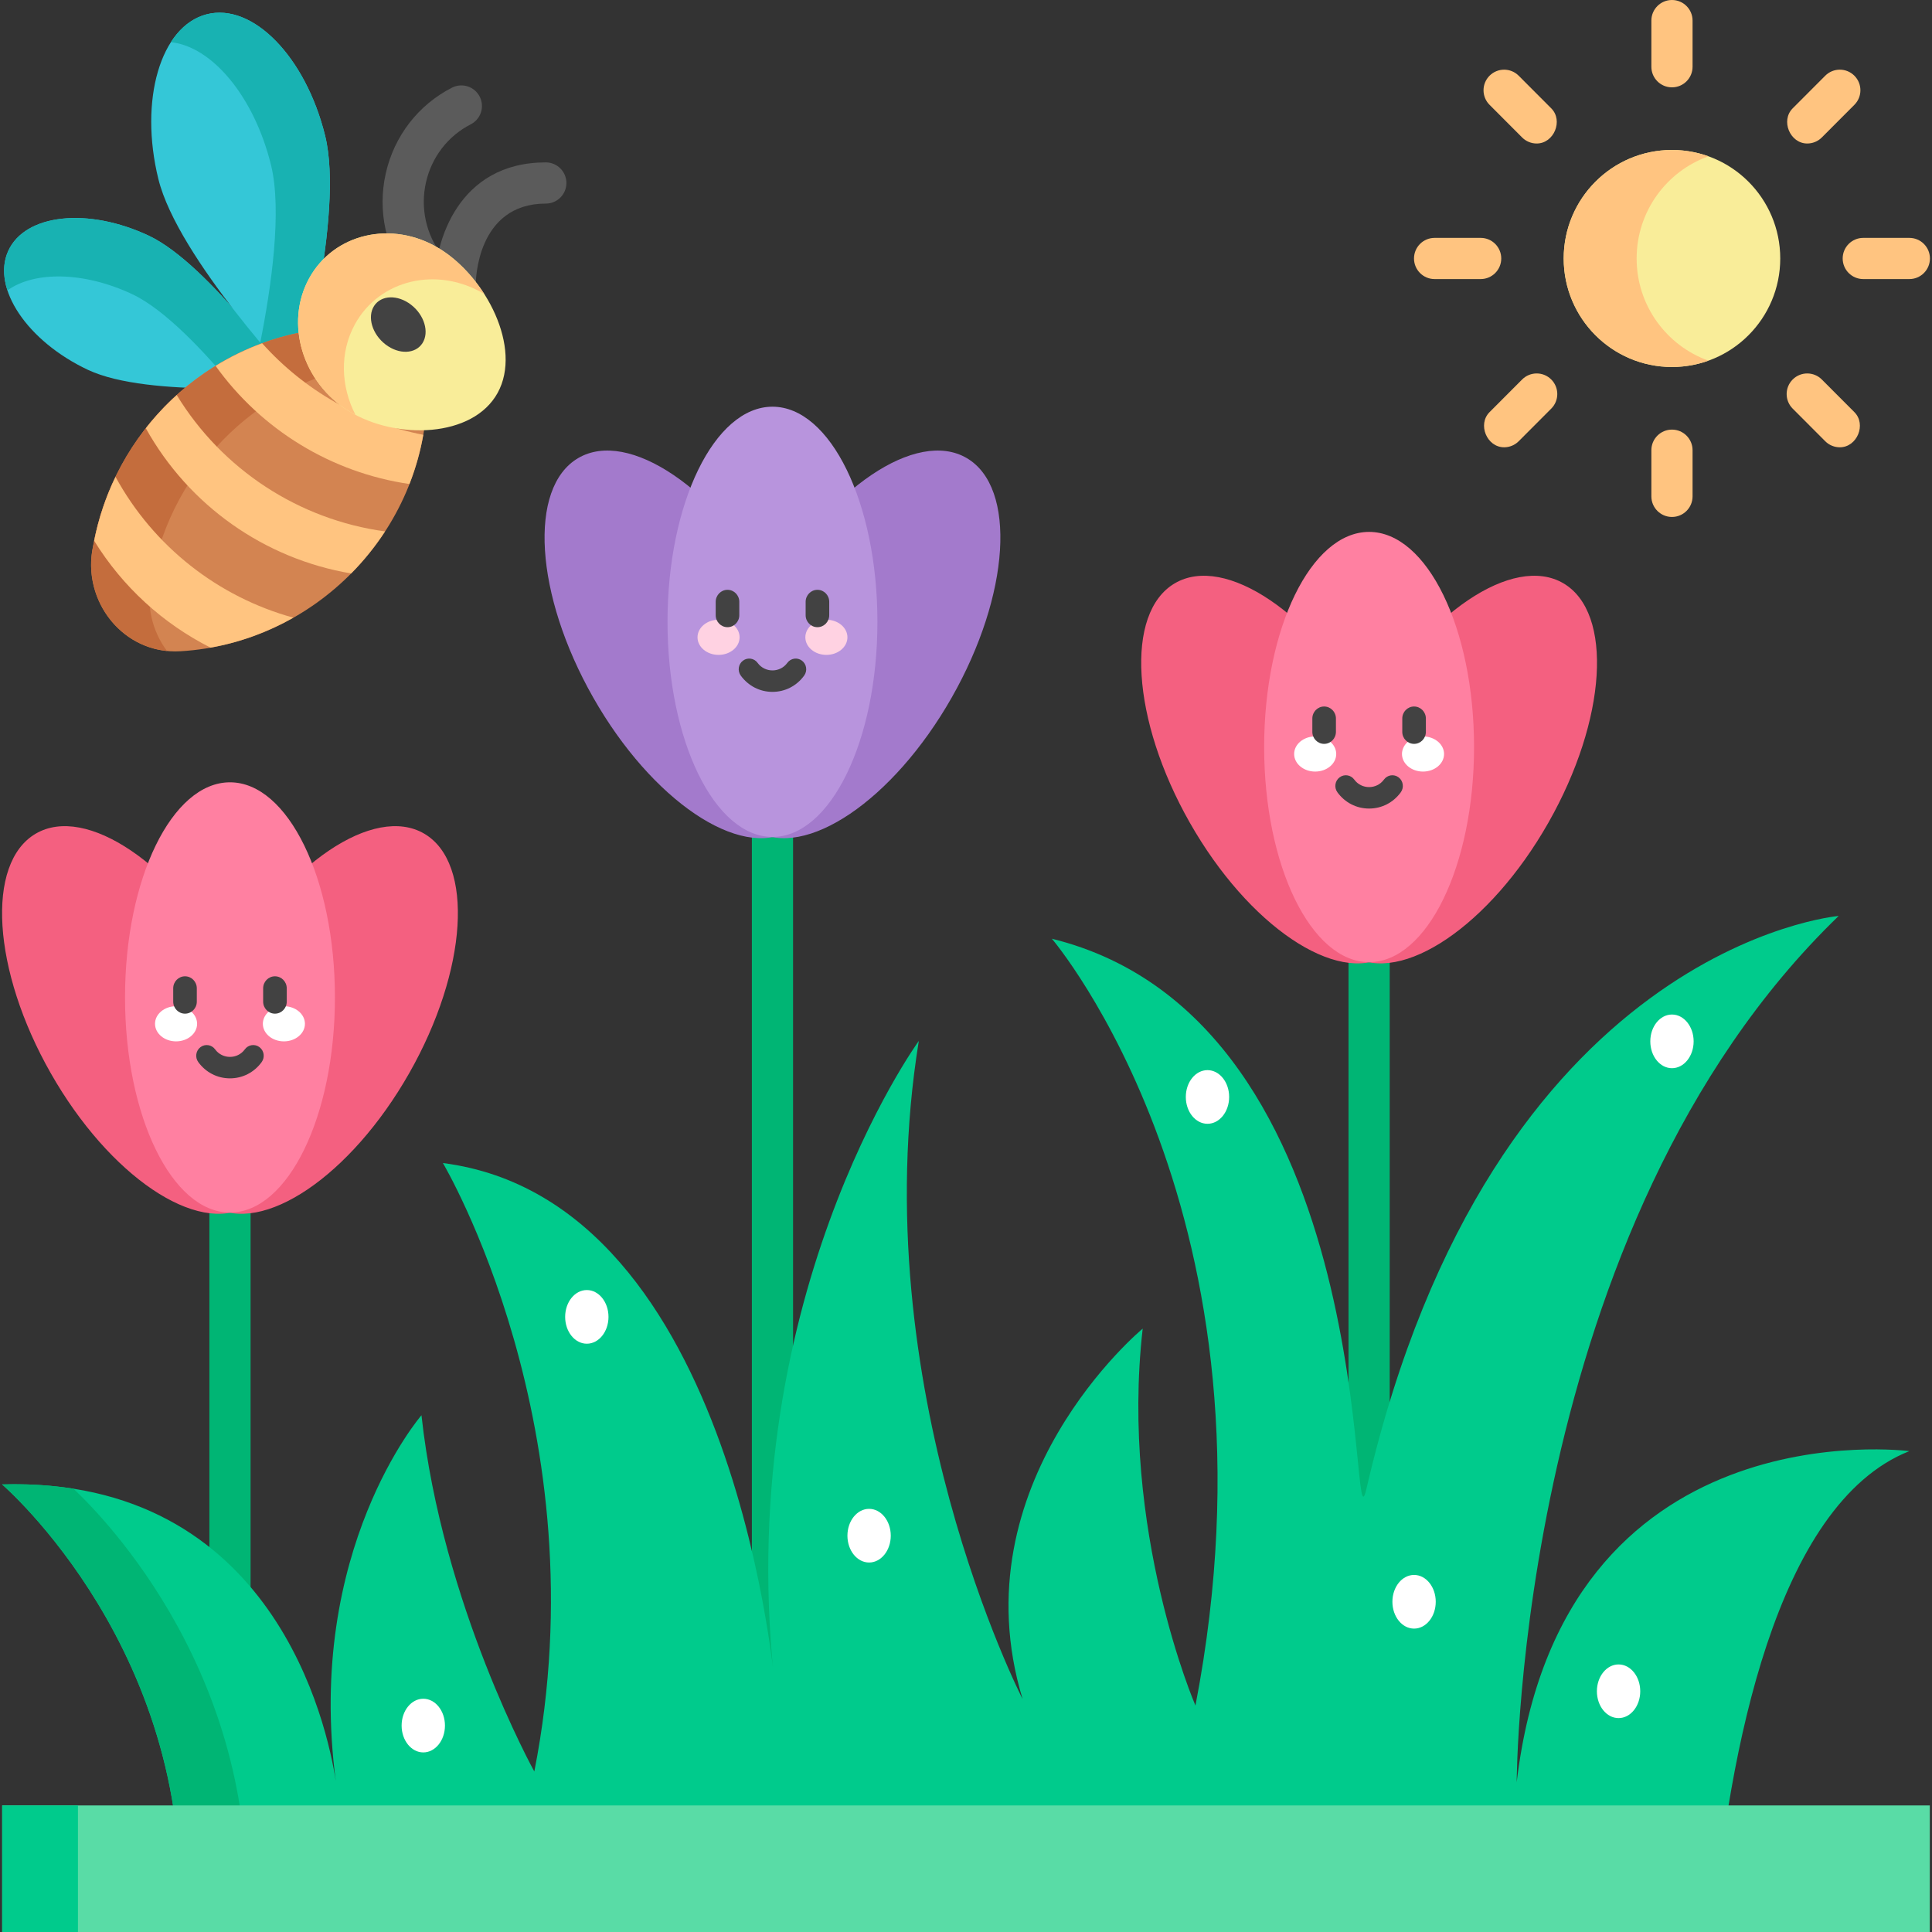 <svg xmlns="http://www.w3.org/2000/svg" id="Layer_1" height="512" viewBox="0 0 469.004 469.004" width="512"><rect x="0" y="0" width="469.004" height="469.004" fill="#333333" stroke="none"/><g><g><g><path d="m332.358 376.587c-2.762 0-5-2.239-5-5v-138.022c0-2.761 2.238-5 5-5s5 2.239 5 5v138.021c0 2.762-2.239 5.001-5 5.001z" fill="#00b574"></path></g><g><path d="m332.986 173.888c14.206 24.977 15.844 51.014 3.658 58.156s-33.581-7.317-47.788-32.294c-14.206-24.977-15.844-51.014-3.658-58.156s33.581 7.317 47.788 32.294z" fill="#f46080"></path></g><g><path d="m331.728 173.888c-14.206 24.977-15.844 51.014-3.658 58.156s33.581-7.317 47.788-32.294c14.206-24.977 15.844-51.014 3.658-58.156s-33.581 7.317-47.788 32.294z" fill="#f46080"></path></g><g><ellipse cx="332.357" cy="181.344" fill="#ff80a1" rx="25.478" ry="52.221"></ellipse></g></g><g><g><path d="m55.828 417.111c-2.762 0-5-2.239-5-5v-117.759c0-2.761 2.238-5 5-5s5 2.239 5 5v117.759c0 2.762-2.238 5-5 5z" fill="#00b574"></path></g><g><path d="m56.457 234.674c14.206 24.977 15.844 51.014 3.658 58.156s-33.581-7.317-47.788-32.294c-14.206-24.977-15.844-51.014-3.658-58.156s33.582 7.317 47.788 32.294z" fill="#f46080"></path></g><g><path d="m55.2 234.674c-14.206 24.977-15.844 51.014-3.658 58.156s33.581-7.317 47.788-32.294c14.206-24.977 15.844-51.014 3.658-58.156s-33.582 7.317-47.788 32.294z" fill="#f46080"></path></g><g><ellipse cx="55.828" cy="242.131" fill="#ff80a1" rx="25.478" ry="52.221"></ellipse></g><g><g><ellipse cx="42.74" cy="248.531" fill="#fff" rx="5.108" ry="4.266"></ellipse></g><g><ellipse cx="68.917" cy="248.531" fill="#fff" rx="5.108" ry="4.266"></ellipse></g><g><g><path d="m55.828 261.776c-3.067 0-5.871-1.44-7.695-3.95-.836-1.151-.598-2.774.533-3.625 1.13-.851 2.725-.609 3.56.543 1.766 2.431 5.437 2.431 7.203 0 .836-1.151 2.43-1.394 3.56-.543 1.131.851 1.369 2.474.533 3.625-1.822 2.51-4.627 3.95-7.694 3.95z" fill="#424242"></path></g><g><path d="m44.912 246.074c-1.582 0-2.864-1.305-2.864-2.916v-3.24c0-1.61 1.282-2.916 2.864-2.916s2.864 1.305 2.864 2.916v3.24c0 1.61-1.282 2.916-2.864 2.916z" fill="#424242"></path></g><g><path d="m66.745 246.074c-1.582 0-2.864-1.305-2.864-2.916v-3.24c0-1.61 1.282-2.916 2.864-2.916s2.864 1.305 2.864 2.916v3.24c0 1.61-1.282 2.916-2.864 2.916z" fill="#424242"></path></g></g></g></g><g><g><path d="m187.522 417.111c-2.762 0-5-2.239-5-5v-208.939c0-2.761 2.238-5 5-5s5 2.239 5 5v208.939c0 2.762-2.239 5-5 5z" fill="#00b574"></path></g><g><path d="m188.15 143.495c14.206 24.977 15.844 51.014 3.658 58.156s-33.581-7.317-47.788-32.294c-14.206-24.977-15.844-51.014-3.658-58.156 12.187-7.142 33.582 7.316 47.788 32.294z" fill="#a37acc"></path></g><g><path d="m186.893 143.495c-14.206 24.977-15.844 51.014-3.658 58.156s33.581-7.317 47.788-32.294c14.206-24.977 15.844-51.014 3.658-58.156s-33.582 7.316-47.788 32.294z" fill="#a37acc"></path></g><g><ellipse cx="187.522" cy="150.951" fill="#b894dd" rx="25.478" ry="52.221"></ellipse></g><g><g><ellipse cx="174.433" cy="154.71" fill="#ffd2e2" rx="5.108" ry="4.266"></ellipse></g><g><ellipse cx="200.61" cy="154.71" fill="#ffd2e2" rx="5.108" ry="4.266"></ellipse></g><g><g><path d="m187.522 167.955c-3.067 0-5.871-1.44-7.695-3.95-.836-1.151-.598-2.774.533-3.625 1.13-.851 2.725-.609 3.56.543 1.766 2.431 5.437 2.431 7.203 0 .836-1.151 2.43-1.394 3.56-.543 1.131.851 1.369 2.474.533 3.625-1.823 2.51-4.627 3.95-7.694 3.95z" fill="#424242"></path></g><g><path d="m176.605 152.253c-1.582 0-2.864-1.305-2.864-2.916v-3.24c0-1.61 1.282-2.916 2.864-2.916s2.864 1.305 2.864 2.916v3.24c0 1.61-1.282 2.916-2.864 2.916z" fill="#424242"></path></g><g><path d="m198.438 152.253c-1.582 0-2.864-1.305-2.864-2.916v-3.24c0-1.61 1.282-2.916 2.864-2.916s2.864 1.305 2.864 2.916v3.24c0 1.61-1.282 2.916-2.864 2.916z" fill="#424242"></path></g></g></g></g><g><g><ellipse cx="319.268" cy="183.037" fill="#fff" rx="5.108" ry="4.266"></ellipse></g><g><ellipse cx="345.446" cy="183.037" fill="#fff" rx="5.108" ry="4.266"></ellipse></g><g><g><path d="m332.357 196.281c-3.067 0-5.871-1.44-7.695-3.95-.836-1.151-.598-2.774.533-3.625 1.13-.851 2.725-.609 3.56.543 1.766 2.431 5.437 2.431 7.203 0 .836-1.151 2.43-1.394 3.56-.543 1.131.851 1.369 2.474.533 3.625-1.823 2.511-4.627 3.95-7.694 3.95z" fill="#424242"></path></g><g><path d="m321.441 180.579c-1.582 0-2.864-1.305-2.864-2.916v-3.24c0-1.61 1.282-2.916 2.864-2.916s2.864 1.305 2.864 2.916v3.24c-.001 1.611-1.283 2.916-2.864 2.916z" fill="#424242"></path></g><g><path d="m343.274 180.579c-1.582 0-2.864-1.305-2.864-2.916v-3.24c0-1.61 1.282-2.916 2.864-2.916s2.864 1.305 2.864 2.916v3.24c-.001 1.611-1.283 2.916-2.864 2.916z" fill="#424242"></path></g></g></g><g><g><path d="m368.187 432.656s.198-135.052 78.166-210.305c0 0-84.148 7.147-114.654 139.105-4.405 19.055 4.619-113.621-76.35-133.575 0 0 57.743 67.596 34.853 186.15 0 0-18.402-42.489-12.805-91.498 0 0-45.121 37.312-29.155 89.923 0 0-38.848-75.66-25.193-159.766 0 0-46.352 63.737-34.66 159.054 0 0-9.056-120.222-80.873-129.408 0 0 38.539 64.789 22.192 147.707 0 0-22.386-40.471-27.393-86.486 0 0-28.229 32.629-20.797 88.833-2.048-13.361-14.983-73.953-81.015-72.039 0 0 47.794 40.997 42.822 108.652h372.42c3.938-43.38 15.275-103.839 47.758-116.734-.001.001-84.484-11.111-95.316 80.387z" fill="#00cb8c"></path></g><g><path d="m17.822 361.391c-5.324-.842-11.084-1.22-17.32-1.039 0 0 47.794 40.997 42.822 108.652h16.175c4.513-61.41-34.446-100.854-41.677-107.613z" fill="#00b574"></path></g></g><g><g><path d="m.531 438.281h467.941v30.721h-467.941z" fill="#59dca6"></path></g><g><path d="m.531 438.281h18.391v30.721h-18.391z" fill="#00cb8c"></path></g></g><g><g><g><ellipse cx="405.88" cy="62.747" fill="#f9ed99" rx="26.284" ry="26.341"></ellipse></g><g><path d="m397.303 62.747c0-11.434 7.271-21.162 17.43-24.805-2.767-.992-5.746-1.536-8.853-1.536-14.516 0-26.284 11.793-26.284 26.341s11.768 26.341 26.284 26.341c3.107 0 6.087-.544 8.853-1.536-10.159-3.643-17.43-13.371-17.43-24.805z" fill="#ffc480"></path></g></g><g><path d="m405.88 21.205c-2.762 0-5-2.239-5-5v-11.205c0-2.761 2.238-5 5-5s5 2.239 5 5v11.205c0 2.761-2.238 5-5 5z" fill="#ffc480"></path></g><g><path d="m373.04 34.836c-1.281 0-2.563-.49-3.539-1.468l-7.905-7.923c-1.951-1.955-1.947-5.121.008-7.071 1.954-1.951 5.12-1.946 7.07.008l7.905 7.923c2.964 2.969.656 8.531-3.539 8.531z" fill="#ffc480"></path></g><g><path d="m359.438 67.747h-11.18c-2.762 0-5-2.239-5-5s2.238-5 5-5h11.18c2.762 0 5 2.239 5 5s-2.239 5-5 5z" fill="#ffc480"></path></g><g><path d="m365.135 108.581c-4.195 0-6.503-5.562-3.539-8.532l7.905-7.923c1.951-1.956 5.117-1.958 7.07-.008 1.955 1.951 1.959 5.116.008 7.071l-7.905 7.923c-.977.979-2.258 1.469-3.539 1.469z" fill="#ffc480"></path></g><g><path d="m405.88 125.494c-2.762 0-5-2.239-5-5v-11.204c0-2.761 2.238-5 5-5s5 2.239 5 5v11.205c0 2.76-2.238 4.999-5 4.999z" fill="#ffc480"></path></g><g><path d="m446.625 108.581c-1.281 0-2.563-.489-3.539-1.468l-7.906-7.923c-1.951-1.955-1.947-5.121.007-7.071 1.956-1.951 5.121-1.948 7.071.007l7.906 7.923c2.965 2.97.656 8.532-3.539 8.532z" fill="#ffc480"></path></g><g><path d="m463.502 67.747h-11.181c-2.762 0-5-2.239-5-5s2.238-5 5-5h11.181c2.762 0 5 2.239 5 5s-2.238 5-5 5z" fill="#ffc480"></path></g><g><path d="m438.719 34.836c-4.194 0-6.504-5.562-3.539-8.532l7.906-7.923c1.95-1.955 5.115-1.958 7.071-.007 1.954 1.95 1.958 5.116.007 7.071l-7.906 7.923c-.977.979-2.258 1.468-3.539 1.468z" fill="#ffc480"></path></g></g><g><g><path d="m36.133 57.226c-14.78-6.955-30.063-5.301-34.137 3.694s4.606 21.925 19.386 28.879 49.991 3.766 49.991 3.766-20.46-29.384-35.24-36.339z" fill="#34c7d7"></path></g><g><path d="m32.09 71.409c8.02 3.774 17.706 14.148 24.895 22.852 8.235-.141 14.389-.696 14.389-.696s-20.46-29.385-35.24-36.339c-14.781-6.955-30.064-5.301-34.138 3.694-1.31 2.893-1.294 6.193-.188 9.57 6.509-4.692 18.551-4.601 30.282.919z" fill="#18b2b2"></path></g><g><g><path d="m78.931 32.97c-4.717-19.186-17.604-32.391-28.784-29.493s-16.419 20.8-11.702 39.986 33.844 50.073 33.844 50.073 11.359-41.38 6.642-60.566z" fill="#34c7d7"></path></g><g><path d="m78.931 32.97c-4.717-19.186-17.604-32.391-28.784-29.493-3.518.912-6.447 3.312-8.663 6.768 9.951 1.011 20.209 13.154 24.305 29.816 2.718 11.056.098 29.481-2.61 43.111 5.191 6.203 9.11 10.363 9.11 10.363s11.359-41.379 6.642-60.565z" fill="#18b2b2"></path></g></g><g><g><path d="m43.792 158.097c-13.844.831-24.058-12.233-21.193-25.524 4.93-27.9 27.657-49.552 55.517-52.683 10.21-1.147 18.979-.775 22.506 2.862 2.361 2.435 3.198 7.279 3.065 13.361-.719 32.967-27.256 60.061-59.895 61.984z" fill="#d38451"></path></g><g><path d="m36.752 140.678c4.93-27.9 27.657-49.552 55.517-52.682 3.82-.429 7.438-.645 10.655-.558-.496-1.974-1.237-3.585-2.303-4.685-3.526-3.637-12.296-4.01-22.506-2.862-27.861 3.131-50.587 24.783-55.517 52.682-2.635 12.224 5.797 24.247 17.938 25.453-3.543-4.749-5.148-11.021-3.784-17.348z" fill="#c46d3d"></path></g><g><path d="m28.041 115.751c-2.348 4.862-4.105 10.068-5.184 15.522 6.913 11.21 16.744 20.138 28.248 25.942 7.172-1.279 13.951-3.774 20.11-7.269-18.247-5.017-33.937-17.263-43.174-34.195z" fill="#ffc480"></path></g><g><path d="m63.633 83.324c-3.961 1.455-7.742 3.301-11.3 5.492 11.104 15.502 28.094 25.917 47.062 28.685 1.496-3.824 2.635-7.818 3.361-11.949-15.178-2.94-28.913-10.8-39.123-22.228z" fill="#ffc480"></path></g><g><path d="m42.902 95.899c-2.72 2.463-5.234 5.158-7.507 8.057 10.441 18.782 28.852 31.717 49.846 35.252 3.078-3.109 5.839-6.528 8.233-10.205-20.947-2.857-39.546-15.037-50.572-33.104z" fill="#ffc480"></path></g></g><g><path d="m110.491 74.057c-2.762 0-5-2.239-5-5 0-10.25 5.645-29.635 27.007-29.635 2.762 0 5 2.239 5 5s-2.238 5-5 5c-16.813 0-17.007 18.833-17.007 19.635 0 2.761-2.238 5-5 5z" fill="#5b5b5b"></path></g><g><path d="m103.329 70.006c-1.498 0-2.979-.67-3.965-1.948-5.685-7.378-7.769-16.843-5.717-25.969 2.034-9.048 7.894-16.633 16.075-20.81 2.458-1.257 5.471-.28 6.727 2.18s.28 5.471-2.18 6.727c-5.525 2.821-9.485 7.959-10.865 14.097-1.397 6.216.018 12.657 3.882 17.672 1.686 2.188 1.278 5.327-.909 7.012-.909.7-1.983 1.039-3.048 1.039z" fill="#5b5b5b"></path></g><g><g><path d="m106.587 60.303c11.412 6.924 20.225 24.136 14.22 35.067-6.006 10.931-24.556 11.442-35.968 4.518s-15.795-21.398-9.789-32.329c6.005-10.931 20.125-14.18 31.537-7.256z" fill="#f9ed99"></path></g><g><path d="m86.17 78.703c5.979-10.883 19.999-14.147 31.384-7.344-2.891-4.532-6.75-8.498-10.967-11.056-11.412-6.924-25.532-3.675-31.537 7.256-6.006 10.931-1.623 25.405 9.789 32.329.473.287.962.556 1.458.818-3.573-6.905-3.892-15.15-.127-22.003z" fill="#ffc480"></path></g></g><g><path d="m99.767 73.961c3.245 2.49 4.494 6.671 2.79 9.339-1.704 2.667-5.716 2.811-8.961.321s-4.494-6.671-2.79-9.339 5.716-2.811 8.961-.321z" fill="#424242"></path></g></g><g><g><ellipse cx="210.978" cy="372.795" fill="#fff" rx="5.26" ry="6.514"></ellipse></g><g><ellipse cx="293.123" cy="266.293" fill="#fff" rx="5.26" ry="6.514"></ellipse></g><g><ellipse cx="392.917" cy="410.565" fill="#fff" rx="5.26" ry="6.514"></ellipse></g><g><ellipse cx="102.755" cy="418.894" fill="#fff" rx="5.26" ry="6.514"></ellipse></g><g><ellipse cx="343.274" cy="388.839" fill="#fff" rx="5.26" ry="6.514"></ellipse></g><g><ellipse cx="405.88" cy="252.797" fill="#fff" rx="5.26" ry="6.514"></ellipse></g><g><ellipse cx="142.455" cy="319.68" fill="#fff" rx="5.26" ry="6.514"></ellipse></g></g></g></svg>